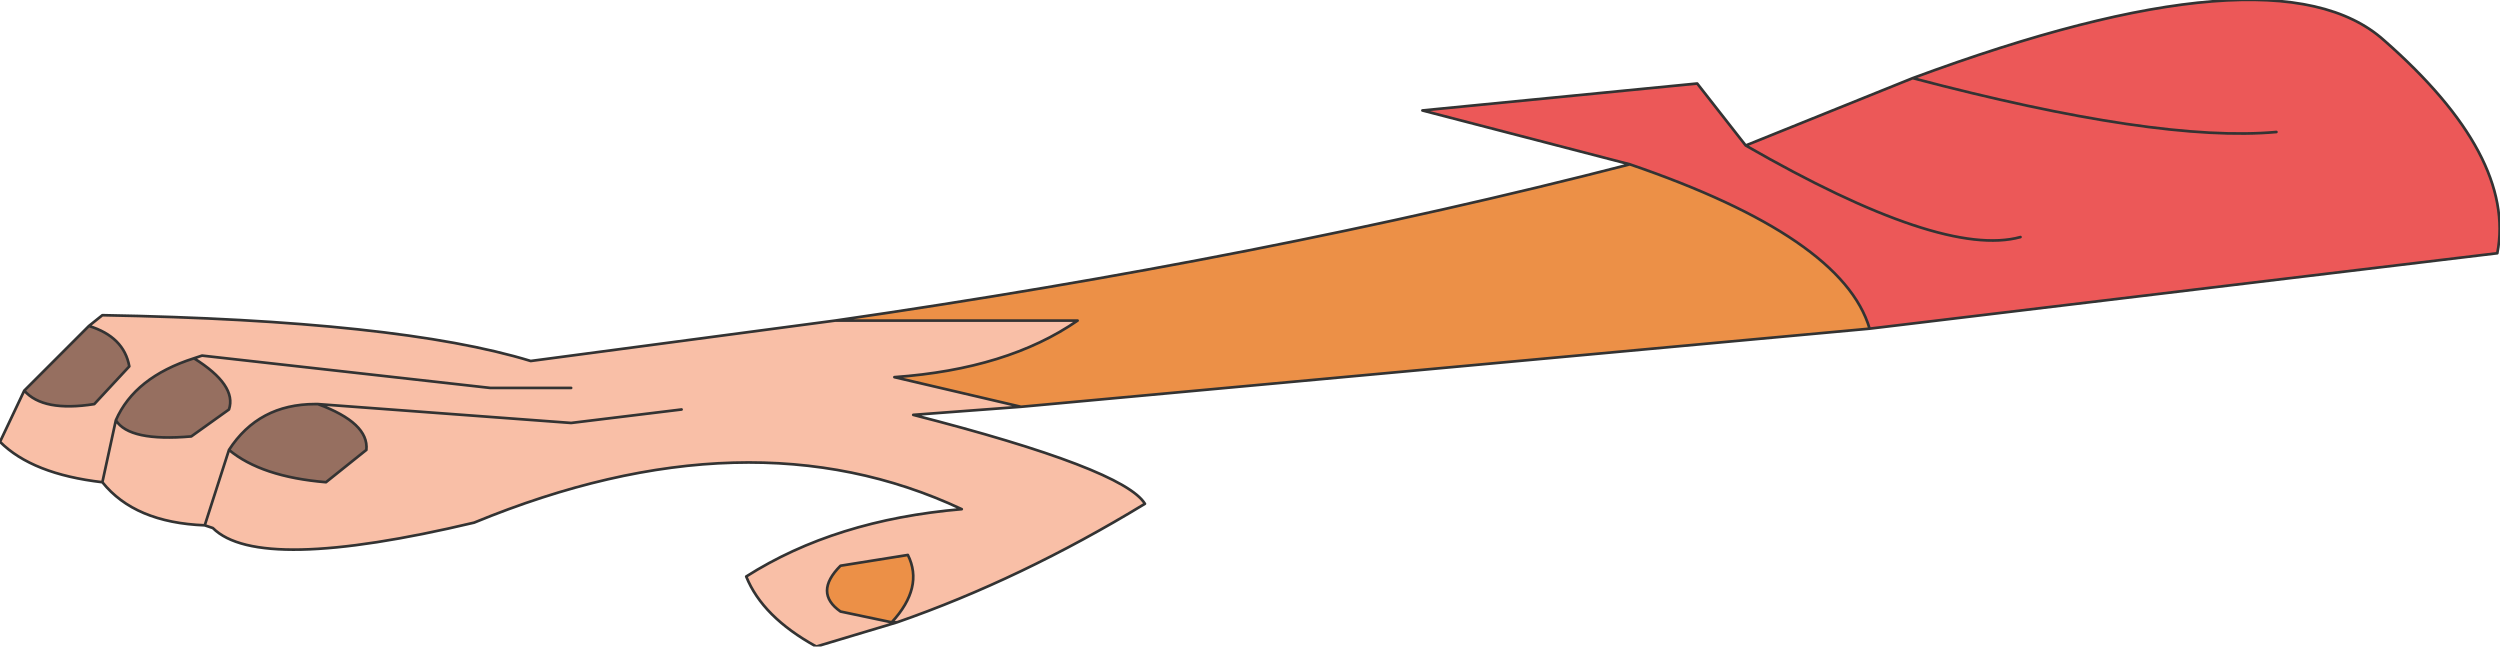 <?xml version="1.0" encoding="UTF-8" standalone="no"?>
<svg xmlns:xlink="http://www.w3.org/1999/xlink" height="12.0px" width="46.4px" xmlns="http://www.w3.org/2000/svg">
  <g transform="matrix(1.0, 0.0, 0.0, 1.0, 46.25, 4.65)">
    <path d="M-4.0 -2.2 Q-6.2 -2.0 -10.75 -3.2 -6.2 -2.0 -4.0 -2.2 M-13.85 -1.95 L-10.75 -3.2 Q-4.0 -5.7 -2.0 -3.9 0.45 -1.75 0.1 0.05 L-11.55 1.45 Q-12.05 -0.25 -16.0 -1.6 L-19.85 -2.6 -14.75 -3.1 -13.85 -1.95 Q-10.2 0.15 -8.75 -0.25 -10.2 0.15 -13.85 -1.95" fill="#ec5858" fill-rule="evenodd" stroke="none"/>
    <path d="M-16.0 -1.6 Q-12.05 -0.25 -11.55 1.45 L-27.3 2.9 -29.65 2.35 Q-27.55 2.2 -26.25 1.3 L-30.75 1.3 Q-22.8 0.15 -16.0 -1.6 M-29.4 5.65 Q-29.1 6.25 -29.7 6.9 L-30.65 6.7 Q-31.15 6.35 -30.65 5.85 L-29.4 5.65" fill="#ec9047" fill-rule="evenodd" stroke="none"/>
    <path d="M-45.8 2.6 L-44.6 1.4 Q-43.95 1.6 -43.85 2.15 L-44.5 2.85 Q-45.45 3.0 -45.8 2.6 M-40.2 4.3 Q-41.4 4.2 -42.0 3.7 -41.45 2.85 -40.4 2.85 L-40.35 2.85 Q-39.4 3.2 -39.45 3.7 L-40.2 4.3 M-44.1 3.15 Q-43.75 2.35 -42.65 2.0 -41.85 2.5 -42.0 2.95 L-42.7 3.45 Q-43.85 3.55 -44.1 3.15" fill="#966f60" fill-rule="evenodd" stroke="none"/>
    <path d="M-27.3 2.9 L-29.3 3.05 Q-25.4 4.05 -25.0 4.7 -27.3 6.1 -29.6 6.9 L-31.1 7.35 Q-32.1 6.8 -32.4 6.05 -30.75 5.0 -28.4 4.8 -32.35 2.95 -37.45 5.05 -41.45 6.0 -42.3 5.15 L-42.45 5.1 Q-43.75 5.05 -44.35 4.3 -45.65 4.15 -46.25 3.55 L-45.8 2.6 Q-45.45 3.0 -44.5 2.85 L-43.85 2.15 Q-43.95 1.6 -44.6 1.4 L-44.35 1.2 Q-38.85 1.3 -36.4 2.05 L-30.75 1.3 -26.25 1.3 Q-27.55 2.2 -29.65 2.35 L-27.3 2.9 M-40.2 4.3 L-39.45 3.7 Q-39.4 3.2 -40.35 2.85 L-40.4 2.85 Q-41.45 2.85 -42.0 3.7 -41.4 4.2 -40.2 4.3 M-42.65 2.0 Q-43.75 2.35 -44.1 3.15 L-44.35 4.3 -44.1 3.15 Q-43.85 3.55 -42.7 3.45 L-42.0 2.95 Q-41.85 2.5 -42.65 2.0 L-42.5 1.95 -37.15 2.55 -35.65 2.55 -37.15 2.55 -42.5 1.95 -42.65 2.0 M-33.6 2.95 L-35.65 3.2 -40.35 2.85 -35.65 3.2 -33.6 2.95 M-42.45 5.1 L-42.0 3.7 -42.45 5.1 M-29.4 5.65 L-30.65 5.85 Q-31.15 6.35 -30.65 6.7 L-29.7 6.9 Q-29.1 6.25 -29.4 5.65 M-29.7 6.9 L-29.6 6.9 -29.7 6.9" fill="#f9bfa7" fill-rule="evenodd" stroke="none"/>
    <path d="M-10.75 -3.2 Q-6.2 -2.0 -4.0 -2.2 M-11.55 1.45 L0.1 0.05 Q0.45 -1.75 -2.0 -3.9 -4.0 -5.7 -10.75 -3.2 L-13.85 -1.95 Q-10.2 0.15 -8.75 -0.25 M-16.0 -1.6 Q-12.05 -0.25 -11.55 1.45 L-27.3 2.9 -29.3 3.05 Q-25.4 4.05 -25.0 4.7 -27.3 6.1 -29.6 6.9 L-31.1 7.35 Q-32.1 6.8 -32.4 6.05 -30.75 5.0 -28.4 4.8 -32.35 2.95 -37.45 5.05 -41.45 6.0 -42.3 5.15 L-42.45 5.1 Q-43.75 5.05 -44.35 4.3 -45.65 4.15 -46.25 3.55 L-45.8 2.6 -44.6 1.4 -44.35 1.2 Q-38.85 1.3 -36.4 2.05 L-30.75 1.3 Q-22.8 0.15 -16.0 -1.6 L-19.85 -2.6 -14.75 -3.1 -13.85 -1.95 M-40.2 4.3 L-39.45 3.7 Q-39.4 3.2 -40.35 2.85 L-40.4 2.85 Q-41.45 2.85 -42.0 3.7 -41.4 4.2 -40.2 4.3 M-44.1 3.15 Q-43.75 2.35 -42.65 2.0 L-42.5 1.95 -37.15 2.55 -35.65 2.55 M-44.35 4.3 L-44.1 3.15 Q-43.85 3.55 -42.7 3.45 L-42.0 2.95 Q-41.85 2.5 -42.65 2.0 M-45.8 2.6 Q-45.45 3.0 -44.5 2.85 L-43.85 2.15 Q-43.95 1.6 -44.6 1.4 M-42.0 3.7 L-42.45 5.1 M-40.35 2.85 L-35.65 3.2 -33.6 2.95 M-29.4 5.65 L-30.65 5.85 Q-31.15 6.35 -30.65 6.7 L-29.7 6.9 Q-29.1 6.25 -29.4 5.65 M-29.6 6.9 L-29.7 6.9 M-30.75 1.3 L-26.25 1.3 Q-27.55 2.2 -29.65 2.35 L-27.3 2.9" fill="none" stroke="#333333" stroke-linecap="round" stroke-linejoin="round" stroke-width="0.05"/>
  </g>
</svg>
